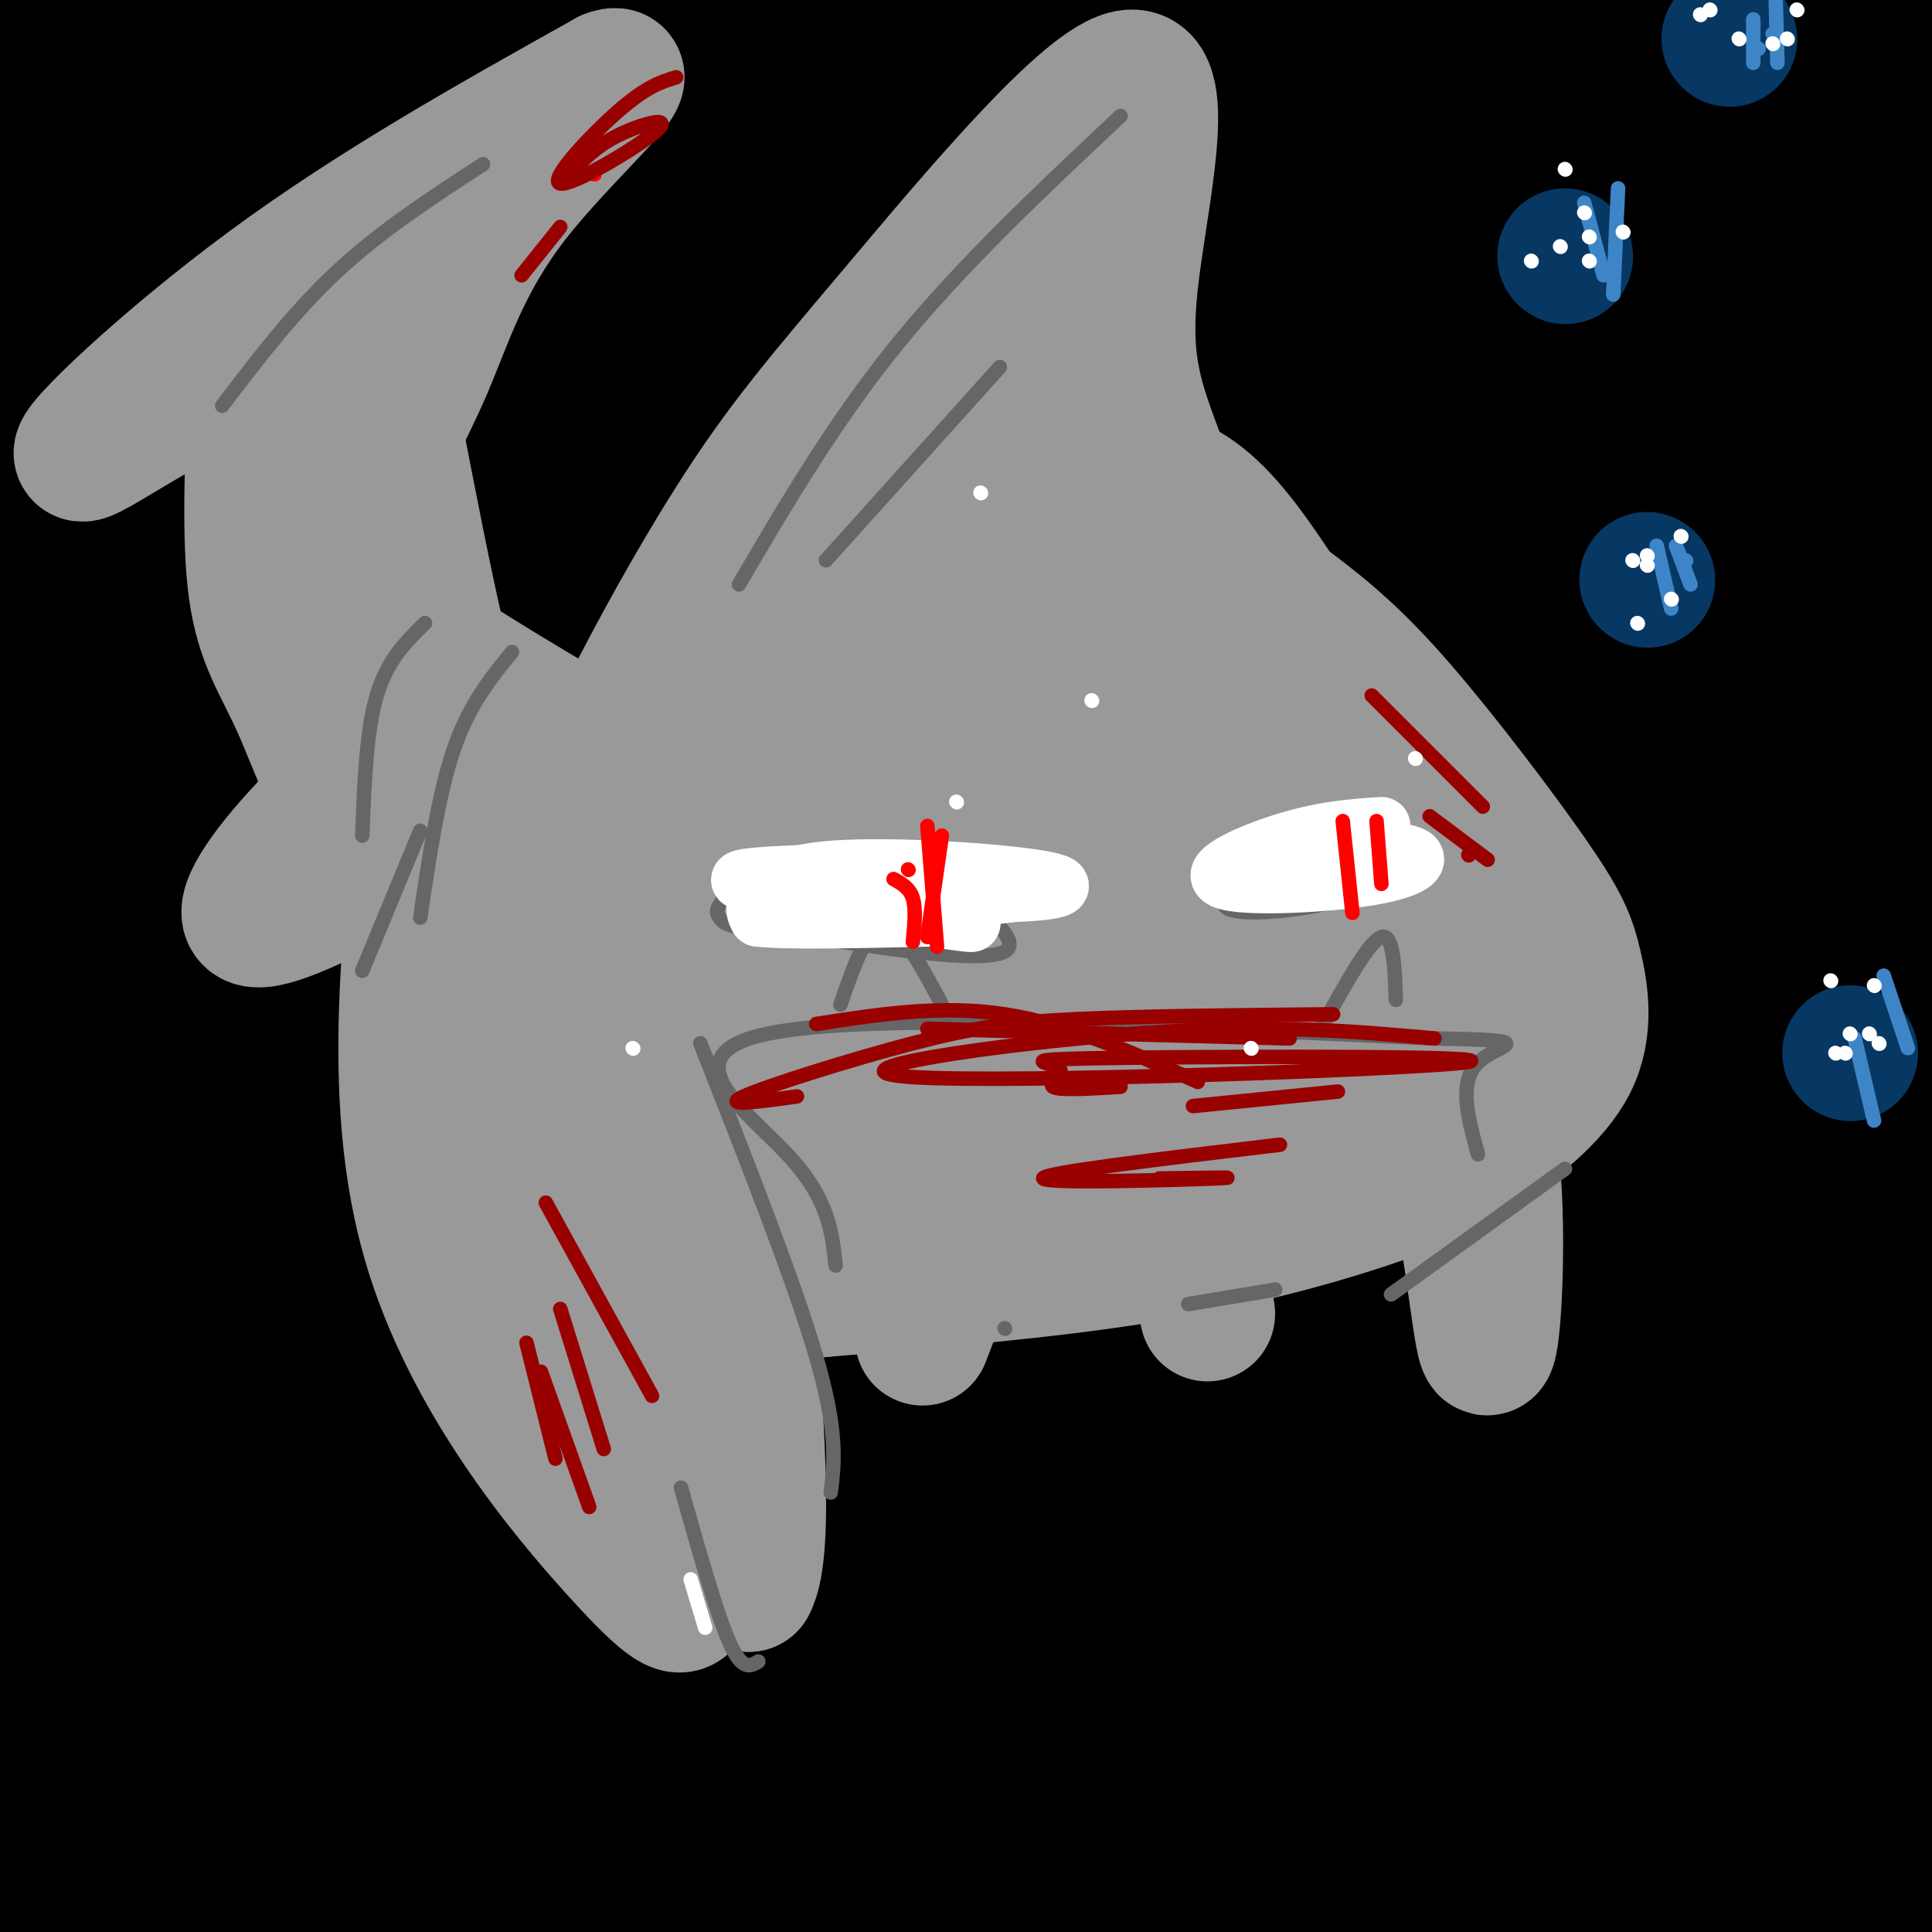 <svg viewBox='0 0 400 400' version='1.1' xmlns='http://www.w3.org/2000/svg' xmlns:xlink='http://www.w3.org/1999/xlink'><rect x="0" y="0" width="400" height="400" fill="#333333" stroke="none"/><g fill='none' stroke='#000000' stroke-width='28' stroke-linecap='round' stroke-linejoin='round'><path d='M50,33c-27.137,33.206 -54.274,66.411 -59,68c-4.726,1.589 12.957,-28.439 37,-59c24.043,-30.561 54.444,-61.656 47,-53c-7.444,8.656 -52.735,57.061 -83,89c-30.265,31.939 -45.504,47.411 -31,28c14.504,-19.411 58.752,-73.706 103,-128'/><path d='M64,-22c17.471,-20.992 9.649,-9.473 4,-5c-5.649,4.473 -9.124,1.900 -17,6c-7.876,4.100 -20.151,14.872 -29,21c-8.849,6.128 -14.272,7.612 -35,27c-20.728,19.388 -56.762,56.678 -51,49c5.762,-7.678 53.321,-60.325 73,-83c19.679,-22.675 11.480,-15.376 9,-15c-2.480,0.376 0.759,-6.169 -10,3c-10.759,9.169 -35.518,34.052 -54,57c-18.482,22.948 -30.688,43.960 -37,54c-6.312,10.040 -6.730,9.107 -1,7c5.730,-2.107 17.608,-5.390 41,-24c23.392,-18.610 58.298,-52.549 88,-78c29.702,-25.451 54.201,-42.415 60,-45c5.799,-2.585 -7.100,9.207 -20,21'/><path d='M85,-27c-27.879,33.243 -87.577,105.850 -116,143c-28.423,37.150 -25.570,38.842 -23,39c2.570,0.158 4.856,-1.218 4,0c-0.856,1.218 -4.856,5.031 37,-35c41.856,-40.031 129.567,-123.906 158,-154c28.433,-30.094 -2.413,-6.408 -43,35c-40.587,41.408 -90.915,100.537 -115,131c-24.085,30.463 -21.928,32.259 -40,56c-18.072,23.741 -56.373,69.425 -13,28c43.373,-41.425 168.420,-169.959 236,-236c67.580,-66.041 77.695,-69.588 77,-68c-0.695,1.588 -12.198,8.311 -39,35c-26.802,26.689 -68.901,73.345 -111,120'/><path d='M97,67c-34.148,40.062 -64.018,80.217 -86,107c-21.982,26.783 -36.078,40.194 -41,43c-4.922,2.806 -0.672,-4.992 3,-11c3.672,-6.008 6.766,-10.227 19,-27c12.234,-16.773 33.608,-46.101 65,-81c31.392,-34.899 72.801,-75.370 94,-96c21.199,-20.630 22.187,-21.418 41,-37c18.813,-15.582 55.453,-45.959 41,-29c-14.453,16.959 -79.997,81.252 -115,117c-35.003,35.748 -39.466,42.950 -63,75c-23.534,32.050 -66.140,88.947 -92,126c-25.860,37.053 -34.973,54.262 -33,53c1.973,-1.262 15.031,-20.994 37,-49c21.969,-28.006 52.848,-64.288 88,-103c35.152,-38.712 74.576,-79.856 114,-121'/><path d='M169,34c28.299,-28.456 42.048,-39.095 59,-52c16.952,-12.905 37.108,-28.074 52,-39c14.892,-10.926 24.519,-17.608 34,-23c9.481,-5.392 18.817,-9.494 20,-7c1.183,2.494 -5.785,11.585 -49,55c-43.215,43.415 -122.675,121.153 -158,155c-35.325,33.847 -26.514,23.802 -49,53c-22.486,29.198 -76.268,97.639 -114,149c-37.732,51.361 -59.414,85.644 -14,25c45.414,-60.644 157.926,-216.214 206,-282c48.074,-65.786 31.712,-41.789 49,-55c17.288,-13.211 68.225,-63.632 88,-84c19.775,-20.368 8.387,-10.684 -3,-1'/><path d='M290,-72c-13.151,9.297 -44.527,33.039 -79,62c-34.473,28.961 -72.043,63.140 -97,86c-24.957,22.860 -37.301,34.400 -53,52c-15.699,17.600 -34.752,41.258 -45,54c-10.248,12.742 -11.691,14.566 -37,47c-25.309,32.434 -74.484,95.478 -34,55c40.484,-40.478 170.626,-184.479 228,-246c57.374,-61.521 41.980,-40.562 49,-42c7.020,-1.438 36.455,-25.274 48,-33c11.545,-7.726 5.198,0.659 2,3c-3.198,2.341 -3.249,-1.362 -54,64c-50.751,65.362 -152.202,199.790 -199,260c-46.798,60.210 -38.942,46.203 -35,37c3.942,-9.203 3.971,-13.601 4,-18'/><path d='M-12,309c27.000,-48.930 92.498,-162.256 134,-229c41.502,-66.744 59.006,-86.905 66,-96c6.994,-9.095 3.479,-7.123 -11,8c-14.479,15.123 -39.921,43.397 -79,98c-39.079,54.603 -91.795,135.534 -127,192c-35.205,56.466 -52.900,88.465 -14,32c38.900,-56.465 134.396,-201.394 183,-271c48.604,-69.606 50.315,-63.887 47,-57c-3.315,6.887 -11.658,14.944 -20,23'/><path d='M167,9c-7.332,6.907 -15.662,12.676 -57,67c-41.338,54.324 -115.685,157.204 -146,200c-30.315,42.796 -16.597,25.510 2,-21c18.597,-46.510 42.074,-122.243 74,-190c31.926,-67.757 72.300,-127.536 80,-138c7.700,-10.464 -17.273,28.388 -46,80c-28.727,51.612 -61.208,115.984 -80,155c-18.792,39.016 -23.895,52.675 -30,70c-6.105,17.325 -13.212,38.317 -18,57c-4.788,18.683 -7.258,35.056 -5,41c2.258,5.944 9.244,1.459 15,-1c5.756,-2.459 10.280,-2.893 32,-26c21.720,-23.107 60.634,-68.888 86,-100c25.366,-31.112 37.183,-47.556 49,-64'/><path d='M123,139c13.001,-18.347 21.003,-32.215 48,-62c26.997,-29.785 72.990,-75.487 88,-91c15.010,-15.513 -0.962,-0.836 -37,50c-36.038,50.836 -92.141,137.833 -139,215c-46.859,77.167 -84.472,144.506 -101,172c-16.528,27.494 -11.969,15.143 4,-16c15.969,-31.143 43.349,-81.078 74,-136c30.651,-54.922 64.575,-114.829 88,-153c23.425,-38.171 36.351,-54.604 53,-75c16.649,-20.396 37.019,-44.755 54,-64c16.981,-19.245 30.572,-33.375 43,-43c12.428,-9.625 23.692,-14.745 30,-17c6.308,-2.255 7.660,-1.646 -4,15c-11.660,16.646 -36.331,49.327 -68,97c-31.669,47.673 -70.334,110.336 -109,173'/><path d='M147,204c-47.149,75.247 -110.520,176.864 -139,221c-28.480,44.136 -22.069,30.792 -21,26c1.069,-4.792 -3.203,-1.030 -6,0c-2.797,1.030 -4.119,-0.672 0,-14c4.119,-13.328 13.680,-38.282 43,-95c29.320,-56.718 78.400,-145.200 105,-191c26.600,-45.800 30.722,-48.920 38,-58c7.278,-9.080 17.714,-24.122 35,-44c17.286,-19.878 41.422,-44.592 33,-33c-8.422,11.592 -49.403,59.490 -112,150c-62.597,90.510 -146.809,223.632 -183,280c-36.191,56.368 -24.359,35.984 2,-11c26.359,-46.984 67.245,-120.567 99,-172c31.755,-51.433 54.377,-80.717 77,-110'/><path d='M118,153c18.594,-26.565 26.577,-37.976 34,-47c7.423,-9.024 14.284,-15.661 26,-29c11.716,-13.339 28.285,-33.380 15,-10c-13.285,23.380 -56.424,90.183 -75,117c-18.576,26.817 -12.588,13.649 -43,76c-30.412,62.351 -97.224,200.221 -80,172c17.224,-28.221 118.486,-222.531 173,-319c54.514,-96.469 62.282,-95.095 85,-123c22.718,-27.905 60.386,-85.090 34,-34c-26.386,51.090 -116.824,210.454 -172,314c-55.176,103.546 -75.088,151.273 -95,199'/><path d='M20,469c-20.815,41.081 -25.352,44.283 5,-17c30.352,-61.283 95.593,-187.050 139,-264c43.407,-76.950 64.980,-105.083 89,-136c24.020,-30.917 50.487,-64.618 51,-65c0.513,-0.382 -24.928,32.553 -62,94c-37.072,61.447 -85.773,151.404 -111,197c-25.227,45.596 -26.978,46.831 -48,92c-21.022,45.169 -61.315,134.272 -43,98c18.315,-36.272 95.239,-197.919 154,-305c58.761,-107.081 99.360,-159.594 112,-174c12.640,-14.406 -2.680,9.297 -18,33'/><path d='M288,22c0.854,-3.864 11.990,-30.024 -38,59c-49.990,89.024 -161.106,293.233 -187,333c-25.894,39.767 33.434,-84.907 60,-142c26.566,-57.093 20.370,-46.603 36,-74c15.630,-27.397 53.087,-92.679 73,-130c19.913,-37.321 22.282,-46.681 21,-49c-1.282,-2.319 -6.217,2.403 -10,3c-3.783,0.597 -6.415,-2.932 -28,31c-21.585,33.932 -62.124,105.326 -86,148c-23.876,42.674 -31.090,56.628 -40,80c-8.910,23.372 -19.514,56.160 -29,80c-9.486,23.840 -17.852,38.730 28,-27c45.852,-65.730 145.922,-212.081 193,-280c47.078,-67.919 41.165,-57.405 45,-60c3.835,-2.595 17.417,-18.297 31,-34'/><path d='M357,-40c-14.415,23.263 -65.952,98.422 -95,142c-29.048,43.578 -35.606,55.575 -62,105c-26.394,49.425 -72.623,136.278 -103,199c-30.377,62.722 -44.900,101.314 -29,73c15.900,-28.314 62.224,-123.535 101,-197c38.776,-73.465 70.003,-125.174 110,-181c39.997,-55.826 88.765,-115.770 113,-143c24.235,-27.230 23.939,-21.745 28,-23c4.061,-1.255 12.479,-9.248 4,4c-8.479,13.248 -33.855,47.738 -72,107c-38.145,59.262 -89.060,143.297 -130,221c-40.940,77.703 -71.907,149.074 -83,173c-11.093,23.926 -2.312,0.407 30,-57c32.312,-57.407 88.156,-148.704 144,-240'/><path d='M313,143c50.620,-75.745 105.171,-145.109 117,-164c11.829,-18.891 -19.065,12.689 -61,73c-41.935,60.311 -94.910,149.353 -125,202c-30.090,52.647 -37.295,68.898 -53,103c-15.705,34.102 -39.909,86.056 -38,88c1.909,1.944 29.933,-46.120 72,-121c42.067,-74.880 98.178,-176.574 122,-223c23.822,-46.426 15.356,-37.584 13,-39c-2.356,-1.416 1.400,-13.090 -22,17c-23.400,30.090 -73.955,101.944 -106,153c-32.045,51.056 -45.579,81.314 -57,106c-11.421,24.686 -20.729,43.800 -39,84c-18.271,40.200 -45.506,101.486 -20,55c25.506,-46.486 103.753,-200.743 182,-355'/><path d='M298,122c48.130,-86.586 77.455,-125.551 82,-133c4.545,-7.449 -15.689,16.620 -40,48c-24.311,31.380 -52.698,70.073 -108,172c-55.302,101.927 -137.518,267.088 -113,220c24.518,-47.088 155.771,-306.426 196,-391c40.229,-84.574 -10.566,5.617 -40,55c-29.434,49.383 -37.507,57.959 -52,85c-14.493,27.041 -35.406,72.549 -52,108c-16.594,35.451 -28.869,60.847 -39,92c-10.131,31.153 -18.118,68.063 -21,83c-2.882,14.937 -0.659,7.901 7,-2c7.659,-9.901 20.754,-22.666 35,-40c14.246,-17.334 29.642,-39.238 47,-68c17.358,-28.762 36.679,-64.381 56,-100'/><path d='M256,251c15.905,-29.952 27.668,-54.832 57,-105c29.332,-50.168 76.234,-125.623 97,-160c20.766,-34.377 15.398,-27.674 14,-27c-1.398,0.674 1.175,-4.681 -3,-3c-4.175,1.681 -15.096,10.398 -30,28c-14.904,17.602 -33.790,44.089 -55,75c-21.210,30.911 -44.743,66.244 -67,103c-22.257,36.756 -43.238,74.933 -61,112c-17.762,37.067 -32.304,73.025 -43,102c-10.696,28.975 -17.546,50.969 -23,67c-5.454,16.031 -9.512,26.100 -3,21c6.512,-5.100 23.594,-25.367 37,-41c13.406,-15.633 23.136,-26.631 45,-64c21.864,-37.369 55.863,-101.107 104,-173c48.137,-71.893 110.411,-151.939 112,-152c1.589,-0.061 -57.507,79.863 -94,134c-36.493,54.137 -50.384,82.487 -65,110c-14.616,27.513 -29.959,54.189 -48,89c-18.041,34.811 -38.780,77.757 -25,55c13.780,-22.757 62.080,-111.216 93,-164c30.920,-52.784 44.460,-69.892 58,-87'/><path d='M356,171c37.300,-54.883 101.549,-148.591 107,-160c5.451,-11.409 -47.896,59.479 -75,95c-27.104,35.521 -27.966,35.673 -64,100c-36.034,64.327 -107.241,192.830 -97,173c10.241,-19.830 101.929,-187.991 147,-275c45.071,-87.009 43.525,-92.864 39,-92c-4.525,0.864 -12.027,8.448 -16,10c-3.973,1.552 -4.415,-2.928 -24,37c-19.585,39.928 -58.313,124.265 -81,176c-22.687,51.735 -29.335,70.868 -38,96c-8.665,25.132 -19.349,56.263 -26,79c-6.651,22.737 -9.268,37.082 -6,37c3.268,-0.082 12.422,-14.589 19,-24c6.578,-9.411 10.579,-13.726 32,-55c21.421,-41.274 60.263,-119.507 83,-167c22.737,-47.493 29.368,-64.247 36,-81'/><path d='M392,120c19.116,-40.607 48.904,-101.624 44,-96c-4.904,5.624 -44.502,77.888 -67,120c-22.498,42.112 -27.897,54.073 -45,96c-17.103,41.927 -45.912,113.821 -69,170c-23.088,56.179 -40.456,96.642 -11,39c29.456,-57.642 105.735,-213.389 149,-292c43.265,-78.611 53.517,-80.086 44,-67c-9.517,13.086 -38.803,40.733 -75,96c-36.197,55.267 -79.304,138.154 -102,183c-22.696,44.846 -24.982,51.649 -28,60c-3.018,8.351 -6.768,18.249 -5,20c1.768,1.751 9.053,-4.644 34,-37c24.947,-32.356 67.556,-90.673 94,-129c26.444,-38.327 36.722,-56.663 47,-75'/><path d='M402,208c23.981,-37.882 60.435,-95.088 56,-90c-4.435,5.088 -49.757,72.470 -76,115c-26.243,42.530 -33.407,60.208 -43,82c-9.593,21.792 -21.615,47.699 -32,71c-10.385,23.301 -19.134,43.996 -14,43c5.134,-0.996 24.151,-23.685 63,-87c38.849,-63.315 97.532,-167.257 117,-204c19.468,-36.743 -0.278,-6.287 -27,40c-26.722,46.287 -60.420,108.406 -80,146c-19.580,37.594 -25.042,50.664 -36,78c-10.958,27.336 -27.412,68.936 -26,74c1.412,5.064 20.689,-26.410 47,-76c26.311,-49.590 59.655,-117.295 93,-185'/><path d='M444,215c22.115,-42.675 30.903,-56.861 19,-33c-11.903,23.861 -44.496,85.771 -67,134c-22.504,48.229 -34.918,82.778 -43,103c-8.082,20.222 -11.831,26.118 -4,15c7.831,-11.118 27.242,-39.250 52,-85c24.758,-45.750 54.863,-109.119 56,-109c1.137,0.119 -26.694,63.724 -48,125c-21.306,61.276 -36.087,120.222 -30,105c6.087,-15.222 33.044,-104.611 60,-194'/><path d='M439,276c10.524,-36.619 6.835,-31.166 4,-32c-2.835,-0.834 -4.817,-7.955 -20,9c-15.183,16.955 -43.569,57.985 -59,82c-15.431,24.015 -17.908,31.016 -26,50c-8.092,18.984 -21.797,49.953 -16,43c5.797,-6.953 31.098,-51.828 45,-78c13.902,-26.172 16.405,-33.640 29,-65c12.595,-31.360 35.283,-86.610 46,-116c10.717,-29.390 9.462,-32.918 9,-37c-0.462,-4.082 -0.130,-8.717 -10,4c-9.870,12.717 -29.943,42.786 -43,62c-13.057,19.214 -19.098,27.573 -32,51c-12.902,23.427 -32.666,61.923 -32,64c0.666,2.077 21.762,-32.264 42,-69c20.238,-36.736 39.619,-75.868 59,-115'/><path d='M435,129c1.655,-8.083 -23.709,29.211 -39,53c-15.291,23.789 -20.509,34.075 -27,45c-6.491,10.925 -14.255,22.491 -22,42c-7.745,19.509 -15.472,46.961 -17,57c-1.528,10.039 3.144,2.666 7,-2c3.856,-4.666 6.896,-6.624 14,-17c7.104,-10.376 18.272,-29.168 24,-38c5.728,-8.832 6.015,-7.704 12,-7c5.985,0.704 17.666,0.982 29,-6c11.334,-6.982 22.321,-21.226 1,16c-21.321,37.226 -74.949,125.922 -96,160c-21.051,34.078 -9.526,13.539 2,-7'/><path d='M323,425c7.333,-9.833 24.667,-30.917 42,-52'/></g>
<g fill='none' stroke='#999999' stroke-width='28' stroke-linecap='round' stroke-linejoin='round'><path d='M240,155c2.377,-1.213 4.755,-2.427 -3,-3c-7.755,-0.573 -25.642,-0.506 -35,0c-9.358,0.506 -10.186,1.449 -11,1c-0.814,-0.449 -1.615,-2.292 -9,6c-7.385,8.292 -21.353,26.717 -28,36c-6.647,9.283 -5.972,9.424 -5,17c0.972,7.576 2.240,22.587 0,29c-2.240,6.413 -7.988,4.226 5,4c12.988,-0.226 44.711,1.507 65,0c20.289,-1.507 29.145,-6.253 38,-11'/><path d='M257,234c12.370,-5.267 24.296,-12.936 29,-21c4.704,-8.064 2.188,-16.525 -2,-24c-4.188,-7.475 -10.048,-13.964 -14,-18c-3.952,-4.036 -5.998,-5.618 -14,-9c-8.002,-3.382 -21.962,-8.564 -32,-11c-10.038,-2.436 -16.154,-2.124 -21,0c-4.846,2.124 -8.423,6.062 -12,10'/><path d='M191,161c-7.000,7.647 -18.501,21.766 -23,31c-4.499,9.234 -1.995,13.583 -1,16c0.995,2.417 0.483,2.901 9,5c8.517,2.099 26.064,5.812 46,2c19.936,-3.812 42.262,-15.148 50,-22c7.738,-6.852 0.889,-9.218 -4,-12c-4.889,-2.782 -7.816,-5.980 -13,-9c-5.184,-3.020 -12.624,-5.863 -20,-7c-7.376,-1.137 -14.688,-0.569 -22,0'/><path d='M213,165c-7.153,2.033 -14.036,7.115 -17,9c-2.964,1.885 -2.008,0.573 -5,8c-2.992,7.427 -9.933,23.593 -7,30c2.933,6.407 15.741,3.056 26,0c10.259,-3.056 17.968,-5.815 23,-7c5.032,-1.185 7.386,-0.795 14,-5c6.614,-4.205 17.489,-13.005 25,-17c7.511,-3.995 11.658,-3.184 0,-4c-11.658,-0.816 -39.121,-3.260 -53,-2c-13.879,1.260 -14.174,6.224 -17,10c-2.826,3.776 -8.184,6.363 -16,16c-7.816,9.637 -18.090,26.325 -21,33c-2.910,6.675 1.545,3.338 6,0'/><path d='M171,236c9.890,-3.712 31.616,-12.993 52,-24c20.384,-11.007 39.425,-23.742 44,-29c4.575,-5.258 -5.315,-3.040 -14,-2c-8.685,1.040 -16.165,0.903 -26,5c-9.835,4.097 -22.024,12.427 -31,21c-8.976,8.573 -14.740,17.389 -14,21c0.740,3.611 7.983,2.017 16,-1c8.017,-3.017 16.809,-7.458 24,-12c7.191,-4.542 12.782,-9.184 17,-13c4.218,-3.816 7.062,-6.804 8,-9c0.938,-2.196 -0.031,-3.598 -1,-5'/><path d='M246,188c-6.003,-1.085 -20.509,-1.296 -29,1c-8.491,2.296 -10.967,7.100 -12,11c-1.033,3.900 -0.624,6.896 0,9c0.624,2.104 1.464,3.315 6,4c4.536,0.685 12.768,0.842 21,1'/><path d='M228,223c10.472,0.748 20.944,1.496 28,0c7.056,-1.496 10.695,-5.236 9,-8c-1.695,-2.764 -8.726,-4.552 -19,1c-10.274,5.552 -23.793,18.443 -23,22c0.793,3.557 15.896,-2.222 31,-8'/><path d='M189,210c-9.988,1.380 -19.976,2.761 -27,4c-7.024,1.239 -11.084,2.338 -20,9c-8.916,6.662 -22.689,18.889 -31,24c-8.311,5.111 -11.161,3.107 -7,11c4.161,7.893 15.332,25.684 25,39c9.668,13.316 17.834,22.158 26,31'/><path d='M155,328c4.012,-7.055 1.042,-40.191 0,-55c-1.042,-14.809 -0.156,-11.289 7,-20c7.156,-8.711 20.580,-29.653 26,-39c5.420,-9.347 2.834,-7.099 -6,0c-8.834,7.099 -23.917,19.050 -39,31'/><path d='M143,245c-7.137,2.196 -5.480,-7.813 -4,2c1.480,9.813 2.783,39.450 3,42c0.217,2.550 -0.652,-21.986 -2,-33c-1.348,-11.014 -3.174,-8.507 -5,-6'/><path d='M135,250c-1.500,-1.333 -2.750,-1.667 -4,-2'/><path d='M150,235c-3.378,-0.156 -6.756,-0.311 -11,1c-4.244,1.311 -9.356,4.089 -13,11c-3.644,6.911 -5.822,17.956 -8,29'/><path d='M263,180c2.374,0.680 4.748,1.361 9,7c4.252,5.639 10.382,16.238 16,26c5.618,9.762 10.722,18.689 14,33c3.278,14.311 4.729,34.007 6,33c1.271,-1.007 2.363,-22.716 1,-37c-1.363,-14.284 -5.182,-21.142 -9,-28'/><path d='M300,214c-4.667,-8.000 -11.833,-14.000 -19,-20'/><path d='M187,223c-36.178,2.444 -72.356,4.889 -87,5c-14.644,0.111 -7.756,-2.111 -5,-5c2.756,-2.889 1.378,-6.444 0,-10'/><path d='M95,213c-0.267,-2.744 -0.936,-4.605 0,-8c0.936,-3.395 3.477,-8.323 8,-16c4.523,-7.677 11.029,-18.101 20,-29c8.971,-10.899 20.405,-22.271 27,-29c6.595,-6.729 8.349,-8.816 17,-10c8.651,-1.184 24.199,-1.467 34,-1c9.801,0.467 13.854,1.682 26,9c12.146,7.318 32.386,20.740 43,30c10.614,9.260 11.604,14.360 9,15c-2.604,0.640 -8.802,-3.180 -15,-7'/><path d='M264,167c-9.555,-4.737 -25.943,-13.078 -33,-17c-7.057,-3.922 -4.784,-3.423 -18,-4c-13.216,-0.577 -41.920,-2.229 -55,-2c-13.080,0.229 -10.537,2.340 -20,21c-9.463,18.660 -30.932,53.870 -24,50c6.932,-3.870 42.266,-46.820 59,-66c16.734,-19.180 14.867,-14.590 13,-10'/><path d='M186,139c9.801,-7.560 27.802,-21.459 14,-7c-13.802,14.459 -59.408,57.278 -76,71c-16.592,13.722 -4.169,-1.651 -3,-9c1.169,-7.349 -8.915,-6.675 -19,-6'/><path d='M102,188c-7.836,-2.357 -17.925,-5.250 -25,-13c-7.075,-7.750 -11.136,-20.356 -15,-29c-3.864,-8.644 -7.533,-13.327 -9,-24c-1.467,-10.673 -0.734,-27.337 0,-44'/><path d='M53,78c-9.631,-1.619 -33.708,16.333 -36,16c-2.292,-0.333 17.202,-18.952 39,-35c21.798,-16.048 45.899,-29.524 70,-43'/><path d='M126,16c7.201,-2.751 -9.795,11.871 -20,25c-10.205,13.129 -13.618,24.764 -18,35c-4.382,10.236 -9.732,19.071 -12,26c-2.268,6.929 -1.453,11.950 -1,16c0.453,4.050 0.545,7.129 19,19c18.455,11.871 55.273,32.535 69,41c13.727,8.465 4.364,4.733 -5,1'/><path d='M158,179c-1.013,-0.834 -1.044,-3.420 -12,-9c-10.956,-5.580 -32.836,-14.153 -44,-19c-11.164,-4.847 -11.613,-5.967 -15,-13c-3.387,-7.033 -9.712,-19.978 -13,-41c-3.288,-21.022 -3.539,-50.121 0,-42c3.539,8.121 10.868,53.463 17,79c6.132,25.537 11.066,31.268 16,37'/><path d='M107,171c6.533,6.901 14.864,5.654 16,5c1.136,-0.654 -4.925,-0.715 -14,-13c-9.075,-12.285 -21.164,-36.796 -26,-45c-4.836,-8.204 -2.418,-0.102 0,8'/><path d='M83,126c2.667,11.111 9.333,34.889 14,47c4.667,12.111 7.333,12.556 10,13'/><path d='M88,134c-1.622,35.111 -3.244,70.222 2,91c5.244,20.778 17.356,27.222 27,34c9.644,6.778 16.822,13.889 24,21'/><path d='M141,280c5.833,5.167 8.417,7.583 11,10'/><path d='M193,220c2.167,11.750 4.333,23.500 4,33c-0.333,9.500 -3.167,16.750 -6,24'/><path d='M224,224c7.250,11.500 14.500,23.000 19,28c4.500,5.000 6.250,3.500 8,2'/><path d='M116,191c0.314,-7.008 0.629,-14.017 7,-29c6.371,-14.983 18.800,-37.941 29,-54c10.200,-16.059 18.172,-25.220 34,-44c15.828,-18.780 39.510,-47.178 48,-48c8.490,-0.822 1.786,25.933 0,43c-1.786,17.067 1.347,24.448 6,37c4.653,12.552 10.827,30.276 17,48'/><path d='M257,144c2.319,8.668 -0.384,6.339 7,20c7.384,13.661 24.856,43.311 22,38c-2.856,-5.311 -26.038,-45.584 -39,-73c-12.962,-27.416 -15.703,-41.976 -20,-54c-4.297,-12.024 -10.148,-21.512 -16,-31'/><path d='M211,44c-6.254,20.325 -13.888,86.637 -19,120c-5.112,33.363 -7.700,33.778 -2,3c5.700,-30.778 19.688,-92.748 10,-95c-9.688,-2.252 -43.054,55.214 -55,77c-11.946,21.786 -2.473,7.893 7,-6'/><path d='M152,143c14.348,-12.846 46.718,-41.961 60,-54c13.282,-12.039 7.476,-7.003 7,-8c-0.476,-0.997 4.377,-8.027 -3,-1c-7.377,7.027 -26.985,28.109 -36,41c-9.015,12.891 -7.437,17.589 -7,22c0.437,4.411 -0.267,8.534 10,-2c10.267,-10.534 31.505,-35.724 47,-41c15.495,-5.276 25.248,9.362 35,24'/><path d='M265,124c9.572,7.022 16.001,12.577 25,23c8.999,10.423 20.568,25.713 27,35c6.432,9.287 7.726,12.569 9,18c1.274,5.431 2.529,13.011 -1,20c-3.529,6.989 -11.843,13.389 -19,18c-7.157,4.611 -13.158,7.434 -24,11c-10.842,3.566 -26.526,7.876 -46,11c-19.474,3.124 -42.737,5.062 -66,7'/><path d='M170,267c-19.416,-0.247 -34.955,-4.365 -49,-7c-14.045,-2.635 -26.595,-3.788 -8,-5c18.595,-1.212 68.333,-2.482 96,-5c27.667,-2.518 33.261,-6.283 43,-12c9.739,-5.717 23.622,-13.385 31,-19c7.378,-5.615 8.251,-9.176 9,-15c0.749,-5.824 1.375,-13.912 2,-22'/><path d='M294,182c-0.205,-8.710 -1.717,-19.484 0,-19c1.717,0.484 6.665,12.226 9,22c2.335,9.774 2.059,17.578 2,22c-0.059,4.422 0.100,5.460 -15,12c-15.100,6.540 -45.457,18.583 -67,24c-21.543,5.417 -34.271,4.209 -47,3'/><path d='M246,251c0.000,0.000 4.000,21.000 4,21'/><path d='M88,164c-3.571,32.446 -7.143,64.893 1,93c8.143,28.107 28.000,51.875 39,64c11.000,12.125 13.143,12.607 14,10c0.857,-2.607 0.429,-8.304 0,-14'/><path d='M142,317c2.622,-14.622 9.178,-44.178 15,-63c5.822,-18.822 10.911,-26.911 16,-35'/><path d='M97,142c-11.542,9.423 -23.083,18.845 -32,28c-8.917,9.155 -15.208,18.042 -13,20c2.208,1.958 12.917,-3.012 24,-9c11.083,-5.988 22.542,-12.994 34,-20'/></g>
<g fill='none' stroke='#666666' stroke-width='3' stroke-linecap='round' stroke-linejoin='round'><path d='M173,262c-0.711,-6.911 -1.422,-13.822 -10,-23c-8.578,-9.178 -25.022,-20.622 -4,-25c21.022,-4.378 79.511,-1.689 138,1'/><path d='M297,215c23.467,0.422 13.133,0.978 9,5c-4.133,4.022 -2.067,11.511 0,19'/><path d='M174,208c2.750,-8.000 5.500,-16.000 9,-16c3.500,0.000 7.750,8.000 12,16'/><path d='M274,212c4.750,-8.583 9.500,-17.167 12,-18c2.500,-0.833 2.750,6.083 3,13'/><path d='M192,182c4.469,-0.941 8.938,-1.882 4,-3c-4.938,-1.118 -19.285,-2.413 -29,-1c-9.715,1.413 -14.800,5.533 -17,8c-2.200,2.467 -1.515,3.279 -1,4c0.515,0.721 0.862,1.349 4,2c3.138,0.651 9.069,1.326 15,2'/><path d='M168,194c12.200,1.911 35.200,5.689 40,3c4.800,-2.689 -8.600,-11.844 -22,-21'/><path d='M282,175c-6.512,1.226 -13.024,2.452 -19,5c-5.976,2.548 -11.417,6.417 -9,8c2.417,1.583 12.690,0.881 21,-1c8.310,-1.881 14.655,-4.940 21,-8'/><path d='M296,179c1.833,-1.500 -4.083,-1.250 -10,-1'/><path d='M172,309c0.750,-6.250 1.500,-12.500 -3,-28c-4.500,-15.500 -14.250,-40.250 -24,-65'/><path d='M75,201c0.000,0.000 12.000,-29.000 12,-29'/><path d='M100,34c-10.500,6.833 -21.000,13.667 -30,22c-9.000,8.333 -16.500,18.167 -24,28'/><path d='M88,129c-3.917,3.833 -7.833,7.667 -10,15c-2.167,7.333 -2.583,18.167 -3,29'/><path d='M106,135c-4.417,5.417 -8.833,10.833 -12,20c-3.167,9.167 -5.083,22.083 -7,35'/><path d='M232,24c-16.417,15.417 -32.833,30.833 -46,47c-13.167,16.167 -23.083,33.083 -33,50'/><path d='M207,76c0.000,0.000 -36.000,40.000 -36,40'/><path d='M288,268c0.000,0.000 36.000,-26.000 36,-26'/><path d='M264,267c0.000,0.000 -18.000,3.000 -18,3'/><path d='M208,275c0.000,0.000 0.100,0.100 0.1,0.1'/><path d='M157,344c-1.667,1.000 -3.333,2.000 -6,-4c-2.667,-6.000 -6.333,-19.000 -10,-32'/></g>
<g fill='none' stroke='#ff0000' stroke-width='3' stroke-linecap='round' stroke-linejoin='round'><path d='M193,181c0.000,0.000 3.000,14.000 3,14'/><path d='M277,176c0.000,0.000 2.000,7.000 2,7'/></g>
<g fill='none' stroke='#ffffff' stroke-width='12' stroke-linecap='round' stroke-linejoin='round'><path d='M177,186c11.250,2.250 22.500,4.500 24,5c1.500,0.500 -6.750,-0.750 -15,-2'/><path d='M186,189c-11.593,-0.418 -33.077,-0.463 -27,-1c6.077,-0.537 39.713,-1.568 50,-3c10.287,-1.432 -2.775,-3.266 -14,-4c-11.225,-0.734 -20.612,-0.367 -30,0'/><path d='M165,181c-9.039,0.297 -16.637,1.041 -8,2c8.637,0.959 33.508,2.133 48,2c14.492,-0.133 18.606,-1.572 10,-3c-8.606,-1.428 -29.932,-2.846 -42,-2c-12.068,0.846 -14.876,3.956 -16,6c-1.124,2.044 -0.562,3.022 0,4'/><path d='M157,190c5.833,0.667 20.417,0.333 35,0'/><path d='M286,171c-5.740,0.391 -11.480,0.781 -19,3c-7.520,2.219 -16.820,6.265 -14,8c2.820,1.735 17.759,1.159 27,0c9.241,-1.159 12.783,-2.903 13,-4c0.217,-1.097 -2.892,-1.549 -6,-2'/><path d='M287,176c-3.000,0.000 -7.500,1.000 -12,2'/></g>
<g fill='none' stroke='#ff0000' stroke-width='3' stroke-linecap='round' stroke-linejoin='round'><path d='M185,182c1.667,0.917 3.333,1.833 4,4c0.667,2.167 0.333,5.583 0,9'/><path d='M195,173c0.000,0.000 -3.000,21.000 -3,21'/><path d='M192,171c0.000,0.000 2.000,25.000 2,25'/><path d='M188,180c0.000,0.000 0.100,0.100 0.1,0.1'/><path d='M278,170c0.000,0.000 2.000,19.000 2,19'/><path d='M285,170c0.000,0.000 1.000,13.000 1,13'/><path d='M123,36c0.000,0.000 0.100,0.100 0.1,0.1'/></g>
<g fill='none' stroke='#990000' stroke-width='3' stroke-linecap='round' stroke-linejoin='round'><path d='M169,212c12.917,-2.000 25.833,-4.000 39,-2c13.167,2.000 26.583,8.000 40,14'/><path d='M192,213c0.000,0.000 75.000,2.000 75,2'/><path d='M276,210c-19.661,0.185 -39.321,0.369 -53,1c-13.679,0.631 -21.375,1.708 -34,5c-12.625,3.292 -30.179,8.798 -35,11c-4.821,2.202 3.089,1.101 11,0'/><path d='M297,215c-16.995,-1.523 -33.989,-3.045 -62,-1c-28.011,2.045 -67.037,7.659 -46,9c21.037,1.341 102.137,-1.591 114,-3c11.863,-1.409 -45.511,-1.295 -70,-1c-24.489,0.295 -16.093,0.772 -14,2c2.093,1.228 -2.116,3.208 -1,4c1.116,0.792 7.558,0.396 14,0'/><path d='M277,226c0.000,0.000 -30.000,3.000 -30,3'/><path d='M265,237c-24.822,2.956 -49.644,5.911 -49,7c0.644,1.089 26.756,0.311 35,0c8.244,-0.311 -1.378,-0.156 -11,0'/><path d='M140,16c-3.059,0.931 -6.118,1.863 -12,7c-5.882,5.137 -14.587,14.480 -12,15c2.587,0.520 16.466,-7.783 20,-11c3.534,-3.217 -3.276,-1.348 -8,1c-4.724,2.348 -7.362,5.174 -10,8'/><path d='M116,47c0.000,0.000 -8.000,10.000 -8,10'/><path d='M113,249c0.000,0.000 22.000,40.000 22,40'/><path d='M116,271c0.000,0.000 9.000,29.000 9,29'/><path d='M109,278c0.000,0.000 6.000,24.000 6,24'/><path d='M112,284c0.000,0.000 10.000,28.000 10,28'/><path d='M284,144c0.000,0.000 23.000,23.000 23,23'/><path d='M296,169c0.000,0.000 12.000,9.000 12,9'/><path d='M304,177c0.000,0.000 0.100,0.100 0.1,0.1'/></g>
<g fill='none' stroke='#073763' stroke-width='28' stroke-linecap='round' stroke-linejoin='round'><path d='M341,120c0.000,0.000 0.100,0.100 0.1,0.1'/><path d='M383,218c0.000,0.000 0.100,0.100 0.1,0.1'/><path d='M324,53c0.000,0.000 0.100,0.100 0.1,0.1'/><path d='M358,8c0.000,0.000 0.100,0.100 0.1,0.1'/></g>
<g fill='none' stroke='#3d85c6' stroke-width='3' stroke-linecap='round' stroke-linejoin='round'><path d='M335,39c0.000,0.000 -1.000,22.000 -1,22'/><path d='M328,42c0.000,0.000 4.000,15.000 4,15'/><path d='M349,116c0.000,0.000 0.100,0.100 0.1,0.1'/><path d='M347,113c0.000,0.000 3.000,8.000 3,8'/><path d='M343,113c0.000,0.000 3.000,13.000 3,13'/><path d='M390,202c0.000,0.000 5.000,15.000 5,15'/><path d='M384,215c0.000,0.000 4.000,17.000 4,17'/><path d='M367,7c0.000,0.000 0.100,0.100 0.1,0.1'/><path d='M364,10c0.000,0.000 0.100,0.100 0.1,0.1'/><path d='M368,13c0.000,0.000 -1.000,-36.000 -1,-36'/><path d='M363,13c0.000,0.000 0.000,-9.000 0,-9'/></g>
<g fill='none' stroke='#ffffff' stroke-width='3' stroke-linecap='round' stroke-linejoin='round'><path d='M352,3c0.000,0.000 0.100,0.100 0.1,0.1'/><path d='M354,2c0.000,0.000 0.100,0.100 0.1,0.1'/><path d='M317,54c0.000,0.000 0.100,0.100 0.1,0.1'/><path d='M329,49c0.000,0.000 0.100,0.100 0.1,0.1'/><path d='M341,117c0.000,0.000 0.100,0.100 0.1,0.1'/><path d='M348,111c0.000,0.000 0.100,0.100 0.1,0.1'/><path d='M388,204c0.000,0.000 0.100,0.100 0.1,0.1'/><path d='M389,216c0.000,0.000 0.100,0.100 0.1,0.1'/><path d='M382,218c0.000,0.000 0.100,0.100 0.1,0.1'/><path d='M380,218c0.000,0.000 0.100,0.100 0.1,0.1'/><path d='M387,214c0.000,0.000 0.100,0.100 0.1,0.1'/><path d='M379,203c0.000,0.000 0.100,0.100 0.1,0.1'/><path d='M383,214c0.000,0.000 0.100,0.100 0.1,0.1'/><path d='M339,129c0.000,0.000 0.100,0.100 0.1,0.1'/><path d='M338,116c0.000,0.000 0.100,0.100 0.1,0.1'/><path d='M341,115c0.000,0.000 0.100,0.100 0.1,0.1'/><path d='M346,124c0.000,0.000 0.100,0.100 0.1,0.1'/><path d='M324,35c0.000,0.000 0.100,0.100 0.1,0.1'/><path d='M336,48c0.000,0.000 0.100,0.100 0.1,0.1'/><path d='M329,54c0.000,0.000 0.100,0.100 0.1,0.1'/><path d='M323,51c0.000,0.000 0.100,0.100 0.1,0.1'/><path d='M328,44c0.000,0.000 0.100,0.100 0.1,0.1'/><path d='M367,9c0.000,0.000 0.100,0.100 0.1,0.1'/><path d='M372,2c0.000,0.000 0.100,0.100 0.1,0.1'/><path d='M360,8c0.000,0.000 0.100,0.100 0.1,0.1'/><path d='M370,8c0.000,0.000 0.100,0.100 0.1,0.1'/><path d='M198,166c0.000,0.000 0.100,0.100 0.1,0.1'/><path d='M226,145c0.000,0.000 0.100,0.100 0.1,0.1'/><path d='M293,157c0.000,0.000 0.100,0.100 0.1,0.1'/><path d='M131,217c0.000,0.000 0.100,0.100 0.1,0.1'/><path d='M203,102c0.000,0.000 0.100,0.100 0.1,0.1'/><path d='M259,217c0.000,0.000 0.100,0.100 0.1,0.1'/><path d='M143,327c0.000,0.000 3.000,10.000 3,10'/></g>
</svg>